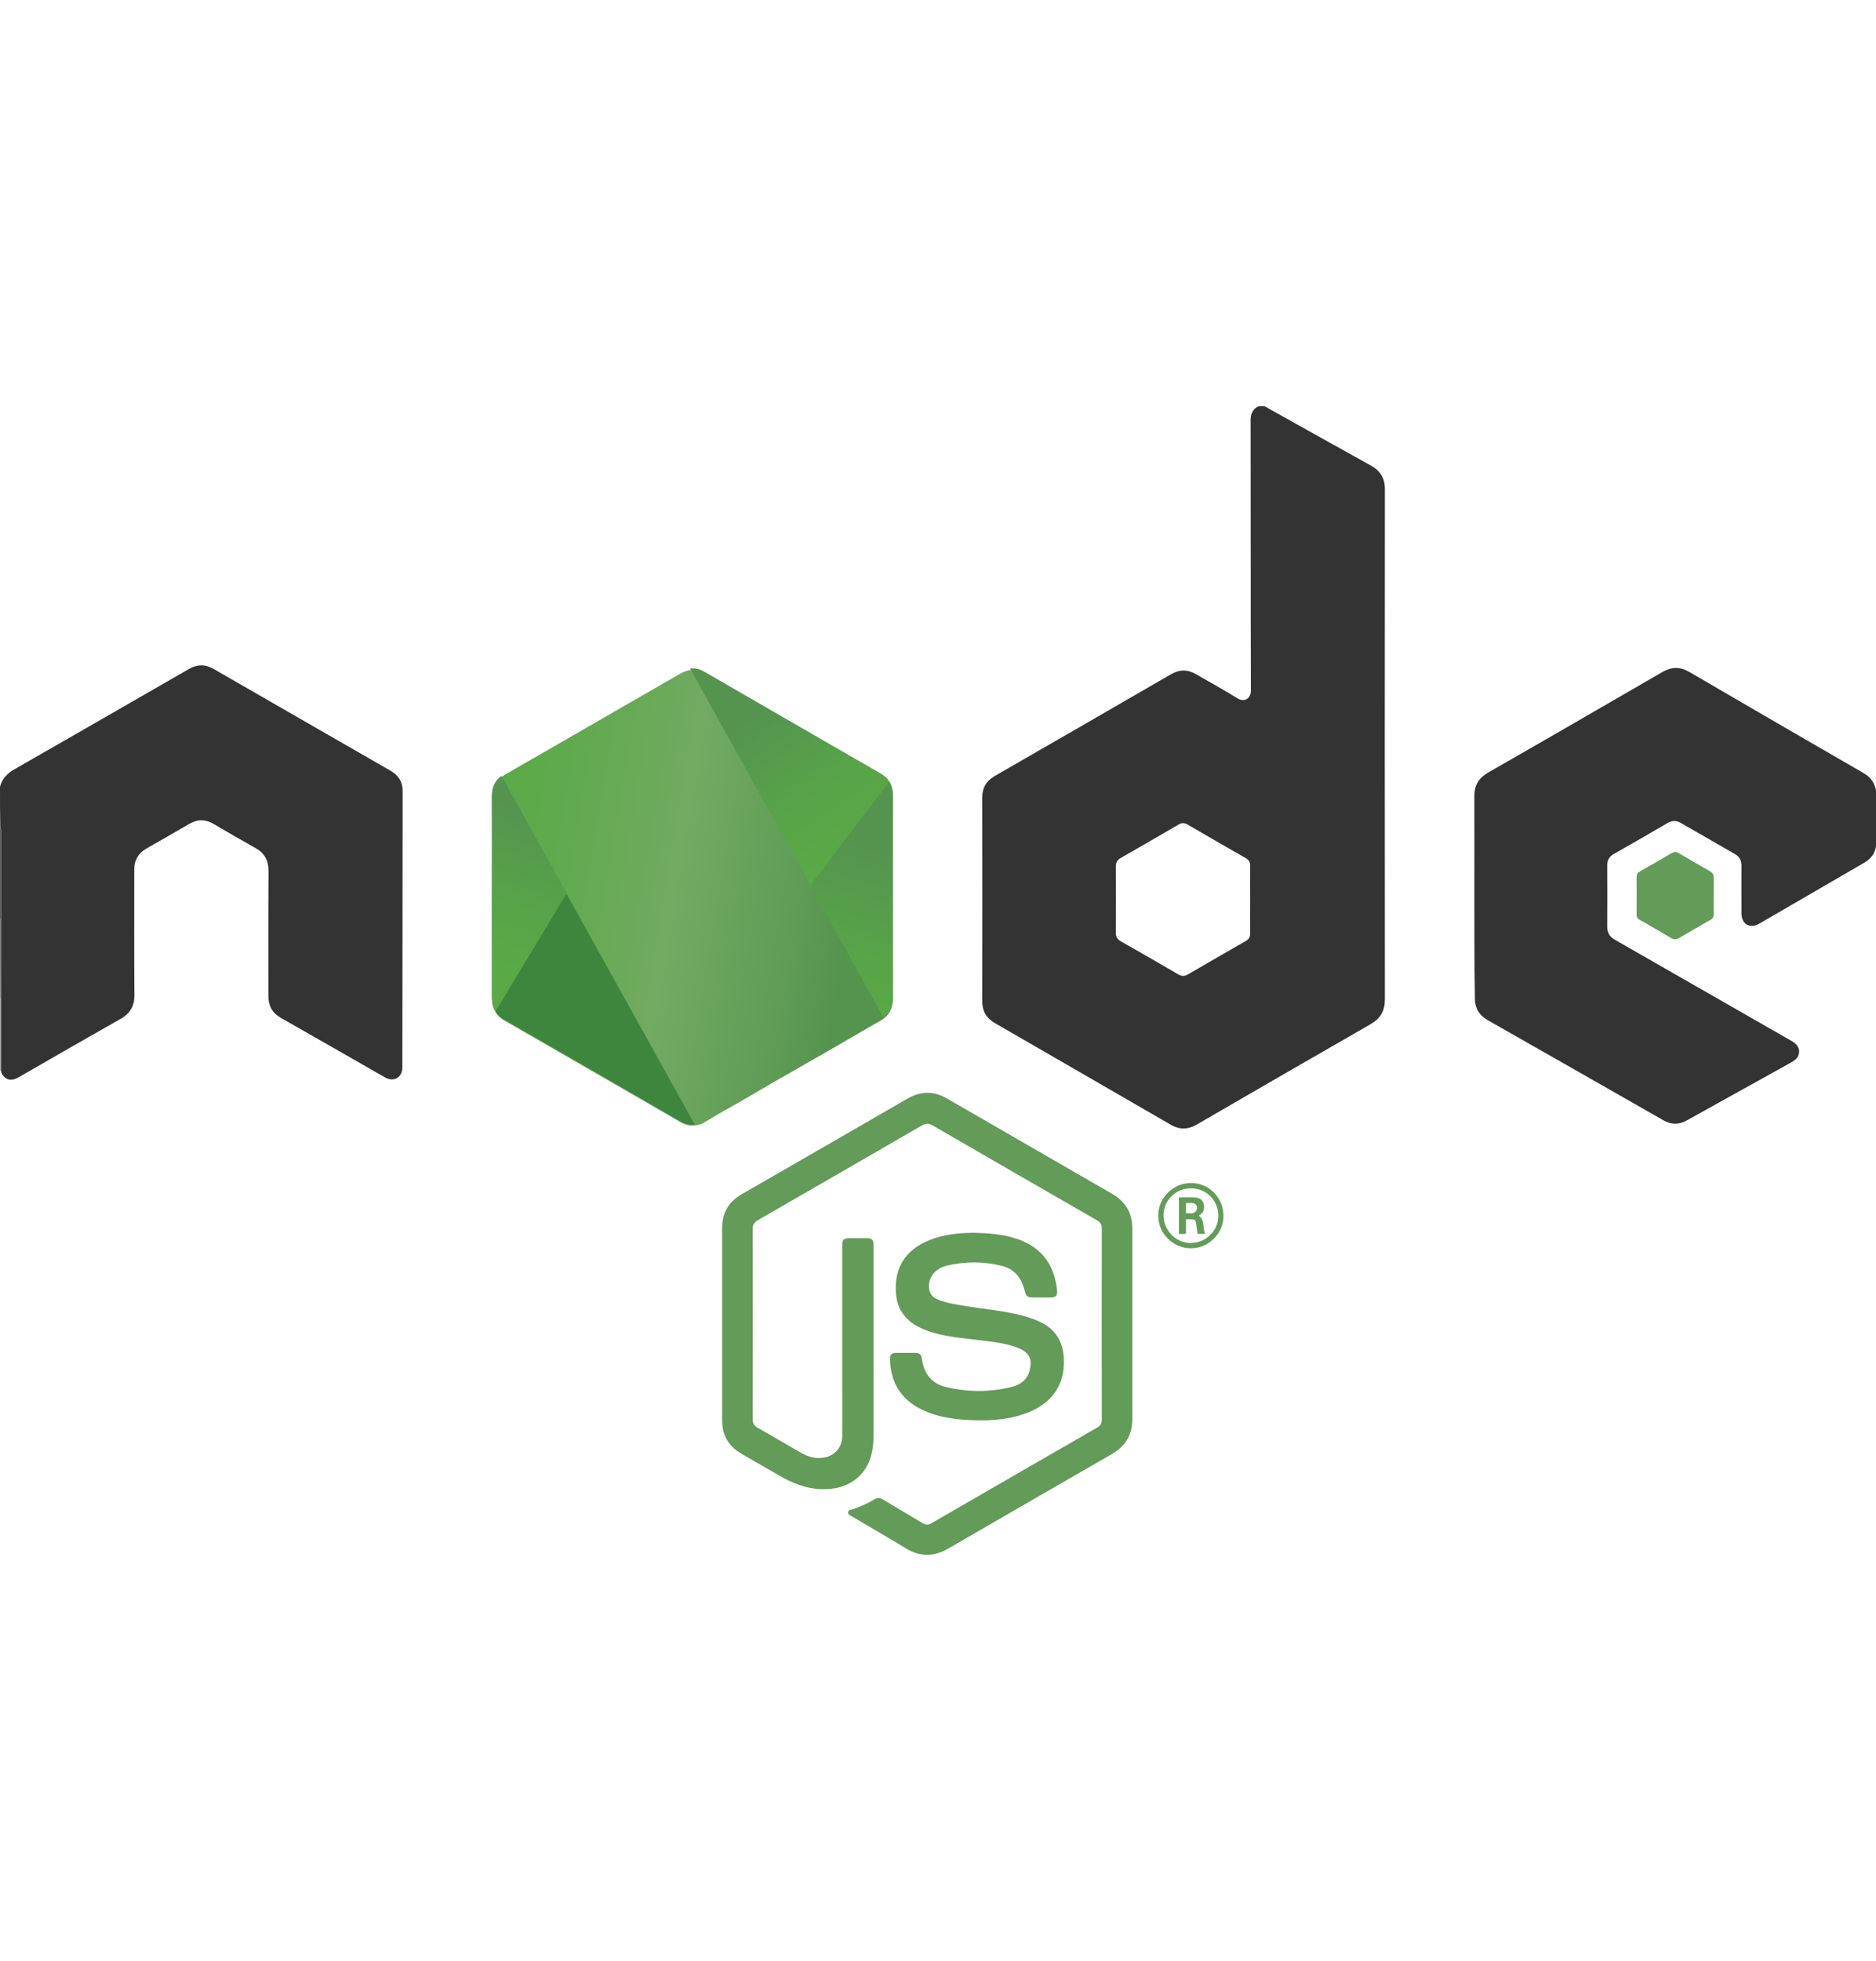 <?xml version="1.0" encoding="utf-8"?>
<!-- Generator: Adobe Illustrator 27.8.1, SVG Export Plug-In . SVG Version: 6.00 Build 0)  -->
<svg version="1.1" id="Camada_1" xmlns="http://www.w3.org/2000/svg" xmlns:xlink="http://www.w3.org/1999/xlink" x="0px" y="0px"
	 viewBox="0 0 134 140" style="enable-background:new 0 0 134 140;" xml:space="preserve">
<style type="text/css">
	.st0{fill:#33383D;}
	.st1{fill:#20191A;}
	.st2{fill:#5482A1;}
	.st3{fill:#F7981E;}
	.st4{fill:#FEFEFE;}
	.st5{fill:#E15A1D;}
	.st6{fill:#3D3B3F;}
	.st7{fill:#382716;}
	.st8{fill:#FF3B00;}
	.st9{fill:#6599D1;}
	.st10{fill:#004482;}
	.st11{fill:#00599B;}
	.st12{fill:#8593C0;}
	.st13{fill:#1D202E;}
	.st14{fill:#F9C044;}
	.st15{fill:#FDA410;}
	.st16{fill:#FECA2E;}
	.st17{fill:#F4820D;}
	.st18{fill:#F26423;}
	.st19{fill:#535353;}
	.st20{fill:#3D7AAB;}
	.st21{fill:#90B6D4;}
	.st22{fill:#FEDD56;}
	.st23{fill:#68DBFA;}
	.st24{fill:#EF5239;}
	.st25{fill:#302D2E;}
	.st26{fill:#F6DE1E;}
	.st27{fill:#010100;}
	.st28{fill:#41B783;}
	.st29{fill:#34495E;}
	.st30{fill:url(#SVGID_1_);}
	.st31{fill:url(#SVGID_00000024694136883526839360000011865484800570768010_);}
	.st32{fill:url(#SVGID_00000142145161062352715900000004687036691203236016_);}
	.st33{fill:#333333;}
	.st34{fill:#565656;}
	.st35{fill:#777777;}
	.st36{fill:#949494;}
	.st37{fill:url(#SVGID_00000054949672911921827140000017999211743635590298_);}
	.st38{fill:#639B58;}
	.st39{fill:#3E863D;}
	.st40{fill:url(#SVGID_00000183229344459611675380000008831441732452420243_);}
	.st41{fill:url(#SVGID_00000036230531236921223310000014866732767216030336_);}
	.st42{fill:url(#SVGID_00000032640949582443683780000002475559763724654776_);}
	.st43{fill:#424242;}
	.st44{fill:#F93535;}
	.st45{fill:#CC0404;}
</style>
<g>
	<path class="st33" d="M90.32,29c2.53,1.41,5.05,2.83,7.59,4.23c0.7,0.39,1.02,0.93,1.01,1.73c-0.01,12.13-0.01,24.25,0,36.38
		c0,0.83-0.31,1.37-1.02,1.78c-4.15,2.38-8.3,4.78-12.44,7.18c-0.63,0.36-1.22,0.36-1.85-0.01c-4.18-2.42-8.37-4.84-12.55-7.25
		c-0.61-0.35-0.9-0.85-0.9-1.56c0.01-4.85,0.01-9.7,0-14.55c0-0.69,0.29-1.18,0.88-1.52c4.2-2.42,8.41-4.84,12.6-7.27
		c0.61-0.35,1.19-0.36,1.8,0c0.98,0.57,1.98,1.11,2.94,1.71c0.49,0.31,0.97,0.05,0.97-0.56c-0.02-6.42-0.01-12.84-0.02-19.26
		c0-0.48,0.14-0.83,0.57-1.03C90.04,29,90.18,29,90.32,29z M89.3,64.23C89.3,64.23,89.3,64.23,89.3,64.23c0-0.81-0.01-1.62,0-2.43
		c0-0.24-0.09-0.4-0.31-0.53c-1.39-0.79-2.78-1.6-4.16-2.4c-0.23-0.13-0.42-0.14-0.65,0c-1.37,0.8-2.74,1.59-4.12,2.38
		c-0.26,0.15-0.36,0.33-0.36,0.63c0.01,1.57,0.01,3.14,0,4.71c0,0.29,0.1,0.46,0.35,0.61c1.38,0.78,2.75,1.57,4.12,2.37
		c0.23,0.13,0.42,0.14,0.66,0.01c1.38-0.8,2.76-1.6,4.14-2.39c0.25-0.14,0.34-0.32,0.33-0.59C89.29,65.8,89.3,65.02,89.3,64.23z"/>
	<path class="st33" d="M0,56.17c0.15-0.6,0.54-0.97,1.07-1.27c4.14-2.37,8.28-4.75,12.41-7.13c0.6-0.35,1.18-0.36,1.78-0.01
		c4.22,2.43,8.44,4.85,12.66,7.28c0.55,0.32,0.84,0.79,0.84,1.43c-0.01,6.58-0.01,13.15-0.02,19.73c0,0.73-0.61,1.08-1.24,0.72
		c-2.48-1.42-4.96-2.84-7.44-4.25c-0.6-0.34-0.89-0.85-0.89-1.54c0-2.98-0.01-5.97,0.01-8.95c0-0.75-0.29-1.28-0.94-1.64
		c-1-0.56-2-1.14-2.99-1.72c-0.58-0.34-1.15-0.34-1.73,0c-1.02,0.59-2.03,1.18-3.06,1.76c-0.59,0.34-0.88,0.84-0.87,1.52
		c0,2.99-0.01,5.98,0.01,8.98c0,0.75-0.31,1.27-0.95,1.64c-2.44,1.38-4.87,2.78-7.3,4.18c-0.45,0.26-0.79,0.25-1.07-0.04
		c-0.11-0.11-0.19-0.25-0.21-0.41c0-1.71,0-3.42,0-5.13c0-1.88,0-3.77,0-5.65c0-2.13,0-4.25,0-6.38c0-0.06,0.01-0.12-0.05-0.17
		C0,58.12,0,57.15,0,56.17z"/>
	<path class="st34" d="M0,59.1c0.05,0.04,0.05,0.11,0.05,0.17c0,2.13,0,4.25,0,6.38c-0.02,0-0.03,0-0.05,0C0,63.46,0,61.28,0,59.1z"
		/>
	<path class="st35" d="M0,65.64c0.02,0,0.03,0,0.05,0c0,1.88,0,3.77,0,5.65c-0.01,0-0.03,0-0.04,0C0,69.41,0,67.53,0,65.64z"/>
	<path class="st36" d="M0,71.3c0.01,0,0.03,0,0.04,0c0,1.71,0,3.42,0,5.13c-0.02,0-0.03,0-0.05,0C0,74.72,0,73.01,0,71.3z"/>
	<linearGradient id="SVGID_1_" gradientUnits="userSpaceOnUse" x1="60.638" y1="65.96" x2="32.398" y2="61.261">
		<stop  offset="0" style="stop-color:#55944F"/>
		<stop  offset="0.12" style="stop-color:#5E9B55"/>
		<stop  offset="0.446" style="stop-color:#72AA62"/>
		<stop  offset="0.529" style="stop-color:#6CAA5B"/>
		<stop  offset="0.793" style="stop-color:#5EAA4C"/>
		<stop  offset="1" style="stop-color:#59AA46"/>
	</linearGradient>
	<path class="st30" d="M63.77,64.11c0,2.38-0.01,4.76,0.01,7.15c0,0.75-0.29,1.29-0.95,1.65c-0.9,0.5-1.78,1.03-2.67,1.54
		c-0.72,0.42-1.44,0.83-2.16,1.24c-1.05,0.61-2.1,1.2-3.14,1.8c-0.84,0.48-1.66,0.99-2.5,1.45c-0.69,0.38-1.37,0.79-2.05,1.19
		c-0.22,0.13-0.45,0.2-0.67,0.22c-0.34,0.05-0.68-0.03-1.03-0.23c-4.19-2.43-8.4-4.85-12.6-7.27c-0.27-0.15-0.47-0.34-0.6-0.57
		c-0.17-0.27-0.25-0.6-0.25-0.97v-8.19c0-2.06,0.01-4.12,0-6.18c-0.01-0.63,0.2-1.1,0.66-1.46c0.01-0.01,0.01-0.01,0.02-0.01
		c0.08-0.07,0.17-0.13,0.27-0.19c2.74-1.57,5.48-3.15,8.21-4.73c1.41-0.81,2.83-1.62,4.24-2.44c0.62-0.37,1.21-0.36,1.84,0
		c4.14,2.39,8.28,4.78,12.43,7.16c0.66,0.38,0.97,0.91,0.96,1.67C63.77,59.33,63.78,61.72,63.77,64.11L63.77,64.11z"/>
	<path class="st33" d="M105.31,64.01c0-2.39,0.01-4.78,0-7.17c0-0.77,0.31-1.29,0.98-1.68c4.16-2.38,8.3-4.78,12.45-7.18
		c0.65-0.38,1.26-0.39,1.92-0.01c4.13,2.41,8.27,4.81,12.41,7.2c0.65,0.37,0.96,0.89,0.95,1.64c-0.02,1.09-0.01,2.18,0,3.27
		c0.01,0.69-0.28,1.18-0.87,1.52c-2.5,1.45-5,2.9-7.5,4.35c-0.66,0.38-1.26,0.03-1.26-0.74c0-1.13-0.01-2.27,0-3.4
		c0-0.39-0.15-0.66-0.49-0.85c-1.28-0.73-2.55-1.46-3.83-2.2c-0.34-0.2-0.65-0.19-0.98,0.01c-1.26,0.74-2.53,1.47-3.8,2.19
		c-0.34,0.19-0.5,0.46-0.49,0.85c0.01,1.45,0.01,2.9,0,4.34c0,0.44,0.17,0.73,0.56,0.95c4.21,2.41,8.42,4.82,12.63,7.23
		c0.45,0.26,0.6,0.59,0.48,0.98c-0.08,0.26-0.29,0.4-0.51,0.53c-1.99,1.1-3.97,2.21-5.96,3.31c-0.51,0.28-1.02,0.57-1.53,0.85
		c-0.56,0.31-1.11,0.3-1.66-0.02c-4.18-2.39-8.37-4.77-12.55-7.15c-0.61-0.35-0.91-0.86-0.91-1.56
		C105.31,68.86,105.31,66.43,105.31,64.01z"/>
	<path class="st38" d="M51.58,94.51c0-2.28,0-4.55,0-6.83c0-1.08,0.46-1.88,1.4-2.42c3.95-2.27,7.9-4.55,11.85-6.83
		c0.93-0.54,1.87-0.55,2.8-0.01c3.94,2.27,7.88,4.55,11.82,6.82c0.97,0.56,1.43,1.38,1.43,2.49c0,4.53,0,9.06,0,13.58
		c0,1.11-0.47,1.93-1.44,2.49c-3.91,2.25-7.81,4.5-11.71,6.76c-1.02,0.59-2.02,0.6-3.03-0.02c-1.25-0.76-2.52-1.49-3.78-2.24
		c-0.14-0.08-0.35-0.15-0.34-0.33c0.01-0.2,0.24-0.19,0.39-0.24c0.53-0.19,1.04-0.41,1.51-0.7c0.2-0.12,0.36-0.11,0.56,0.01
		c0.95,0.57,1.91,1.13,2.85,1.7c0.23,0.14,0.43,0.14,0.66,0c3.94-2.28,7.88-4.55,11.82-6.82c0.23-0.13,0.33-0.3,0.33-0.57
		c-0.01-4.55-0.01-9.11,0-13.66c0-0.27-0.1-0.43-0.33-0.56c-3.92-2.26-7.84-4.51-11.75-6.78c-0.28-0.16-0.49-0.16-0.77,0
		c-3.91,2.26-7.82,4.52-11.73,6.77c-0.26,0.15-0.36,0.33-0.36,0.63c0.01,4.52,0.01,9.04,0,13.56c0,0.31,0.11,0.49,0.38,0.64
		c1.02,0.57,2.02,1.17,3.04,1.75c0.53,0.3,1.09,0.48,1.7,0.36c0.78-0.15,1.28-0.76,1.28-1.55c0.01-1.31,0-2.62,0-3.93
		c0-3.21,0-6.42,0-9.63c0-0.46,0.09-0.55,0.55-0.55c0.4,0,0.8,0,1.2,0c0.36,0,0.48,0.12,0.48,0.47c0,4.59,0,9.18,0,13.77
		c0,0.52-0.08,1.04-0.25,1.54c-0.44,1.25-1.52,2.01-2.87,2.12c-1.22,0.1-2.31-0.23-3.35-0.81c-1-0.56-1.98-1.14-2.97-1.71
		c-0.92-0.53-1.37-1.33-1.37-2.39C51.58,99.08,51.58,96.8,51.58,94.51z"/>
	<path class="st38" d="M69.5,88.01c1.12,0.03,2.16,0.1,3.18,0.45c1.73,0.6,2.63,1.84,2.82,3.63c0.04,0.42-0.07,0.54-0.49,0.54
		c-0.44,0-0.87,0-1.31,0c-0.25,0-0.41-0.1-0.47-0.36c-0.03-0.14-0.08-0.27-0.12-0.4c-0.25-0.78-0.77-1.31-1.57-1.5
		c-1.29-0.32-2.59-0.32-3.88-0.02c-0.26,0.06-0.51,0.17-0.73,0.33c-0.48,0.35-0.7,1-0.51,1.56c0.11,0.31,0.36,0.46,0.65,0.57
		c0.56,0.22,1.16,0.31,1.75,0.41c1.49,0.25,3.01,0.36,4.48,0.78c0.4,0.12,0.79,0.27,1.16,0.46c0.97,0.52,1.45,1.35,1.52,2.43
		c0.15,2.21-1.09,3.47-2.86,4.07c-1.39,0.47-2.82,0.5-4.27,0.4c-1.07-0.08-2.11-0.27-3.08-0.76c-1.46-0.74-2.17-1.96-2.2-3.58
		c-0.01-0.3,0.12-0.43,0.43-0.43c0.47-0.01,0.94,0,1.41,0c0.23,0,0.38,0.1,0.42,0.34c0.02,0.1,0.04,0.21,0.06,0.31
		c0.19,0.95,0.75,1.57,1.69,1.79c1.54,0.36,3.1,0.38,4.64,0c0.62-0.15,1.14-0.48,1.32-1.17c0.22-0.81-0.01-1.29-0.78-1.61
		c-0.74-0.3-1.53-0.41-2.31-0.51c-1.25-0.17-2.52-0.23-3.74-0.58c-0.48-0.14-0.94-0.31-1.37-0.58c-0.83-0.52-1.27-1.28-1.34-2.24
		c-0.14-1.81,0.66-3.09,2.34-3.78C67.37,88.13,68.46,88.03,69.5,88.01z"/>
	<path class="st38" d="M122.41,63.95c0,0.43-0.01,0.85,0,1.28c0.01,0.22-0.07,0.36-0.26,0.46c-0.75,0.42-1.5,0.86-2.24,1.29
		c-0.17,0.1-0.33,0.11-0.51,0.01c-0.76-0.45-1.52-0.89-2.28-1.32c-0.17-0.09-0.23-0.22-0.22-0.4c0.01-0.88,0.01-1.76,0-2.64
		c0-0.2,0.07-0.32,0.24-0.42c0.76-0.43,1.51-0.86,2.26-1.3c0.17-0.1,0.32-0.11,0.49-0.01c0.76,0.44,1.52,0.88,2.28,1.32
		c0.17,0.1,0.24,0.23,0.24,0.42C122.41,63.08,122.41,63.51,122.41,63.95z"/>
	<path class="st38" d="M87.39,86.79c0.01,1.27-1.05,2.33-2.33,2.33c-1.26,0-2.32-1.05-2.33-2.31c-0.01-1.28,1.05-2.35,2.34-2.35
		C86.35,84.45,87.38,85.5,87.39,86.79z M85.1,84.84c-1.09-0.02-1.98,0.83-1.99,1.9c-0.01,1.08,0.84,1.98,1.9,2
		c1.09,0.02,2-0.83,2.01-1.91C87.04,85.73,86.2,84.86,85.1,84.84z"/>
	<path class="st38" d="M84.71,87.05c0,0.36,0,0.68,0,1.02c-0.17,0.05-0.32,0.02-0.5,0.02c0-0.86,0-1.72,0-2.61
		c0.42,0.01,0.84-0.03,1.26,0.03c0.29,0.04,0.47,0.21,0.52,0.51c0.04,0.29-0.01,0.54-0.28,0.71c-0.03,0.02-0.05,0.04-0.08,0.06
		c0.46,0.34,0.25,0.87,0.45,1.3c-0.2,0-0.36,0-0.54,0c-0.03-0.2-0.06-0.4-0.08-0.6c-0.05-0.42-0.07-0.44-0.5-0.44
		C84.89,87.05,84.82,87.05,84.71,87.05z M84.71,86.63c0.27-0.03,0.54,0.08,0.72-0.17c0.1-0.14,0.11-0.31,0-0.44
		c-0.2-0.23-0.46-0.09-0.72-0.13C84.71,86.15,84.71,86.37,84.71,86.63z"/>
	<path class="st39" d="M49.62,80.28c-0.34,0.05-0.68-0.03-1.03-0.23c-4.19-2.43-8.4-4.85-12.6-7.27c-0.27-0.15-0.47-0.34-0.6-0.57
		c-0.17-0.27-0.25-0.6-0.25-0.97v-8.19c0-2.06,0.01-4.12,0-6.18c-0.01-0.63,0.2-1.1,0.66-1.46l6.76,12.17L49.62,80.28z"/>
	
		<linearGradient id="SVGID_00000121241582843560089770000015750373363053485754_" gradientUnits="userSpaceOnUse" x1="39.847" y1="58.642" x2="36.507" y2="70.141">
		<stop  offset="0" style="stop-color:#55944F"/>
		<stop  offset="0.015" style="stop-color:#55954F"/>
		<stop  offset="0.568" style="stop-color:#58A448"/>
		<stop  offset="1" style="stop-color:#59AA46"/>
	</linearGradient>
	<path style="fill:url(#SVGID_00000121241582843560089770000015750373363053485754_);" d="M42.58,67.55l-2.12-3.74l-5.07,8.4
		c-0.17-0.27-0.25-0.6-0.25-0.97v-8.19c0-2.06,0.01-4.12,0-6.18c-0.01-0.63,0.2-1.1,0.66-1.46c0.01-0.01,0.01-0.01,0.02-0.01
		L42.58,67.55z"/>
	
		<linearGradient id="SVGID_00000051355231644111192740000000216720309871611035_" gradientUnits="userSpaceOnUse" x1="54.328" y1="50.959" x2="61.364" y2="61.33">
		<stop  offset="0" style="stop-color:#55944F"/>
		<stop  offset="0.015" style="stop-color:#55954F"/>
		<stop  offset="0.568" style="stop-color:#58A448"/>
		<stop  offset="1" style="stop-color:#59AA46"/>
	</linearGradient>
	<path style="fill:url(#SVGID_00000051355231644111192740000000216720309871611035_);" d="M49.29,47.73
		c0.34-0.05,0.68,0.03,1.03,0.23c4.19,2.43,8.4,4.85,12.6,7.27c0.27,0.15,0.47,0.34,0.6,0.57c0.17,0.27,0.25,0.6,0.25,0.97v8.19
		c0,2.06-0.01,4.12,0,6.18c0.01,0.63-0.2,1.1-0.66,1.46l-6.76-12.17L49.29,47.73z"/>
	
		<linearGradient id="SVGID_00000065037886175485185560000006438224409602439339_" gradientUnits="userSpaceOnUse" x1="-0.573" y1="-553.139" x2="3.106" y2="-565.802" gradientTransform="matrix(-1 0 0 -1 61.079 -492.68)">
		<stop  offset="0" style="stop-color:#55944F"/>
		<stop  offset="0.015" style="stop-color:#55954F"/>
		<stop  offset="0.568" style="stop-color:#58A448"/>
		<stop  offset="1" style="stop-color:#59AA46"/>
	</linearGradient>
	<path style="fill:url(#SVGID_00000065037886175485185560000006438224409602439339_);" d="M56.33,60.46l1.54,2.76l5.65-7.42
		c0.17,0.27,0.25,0.6,0.25,0.97v8.19c0,2.06-0.01,4.12,0,6.18c0.01,0.63-0.2,1.1-0.66,1.46c-0.01,0.01-0.01,0.01-0.02,0.01
		L56.33,60.46z"/>
</g>
</svg>
